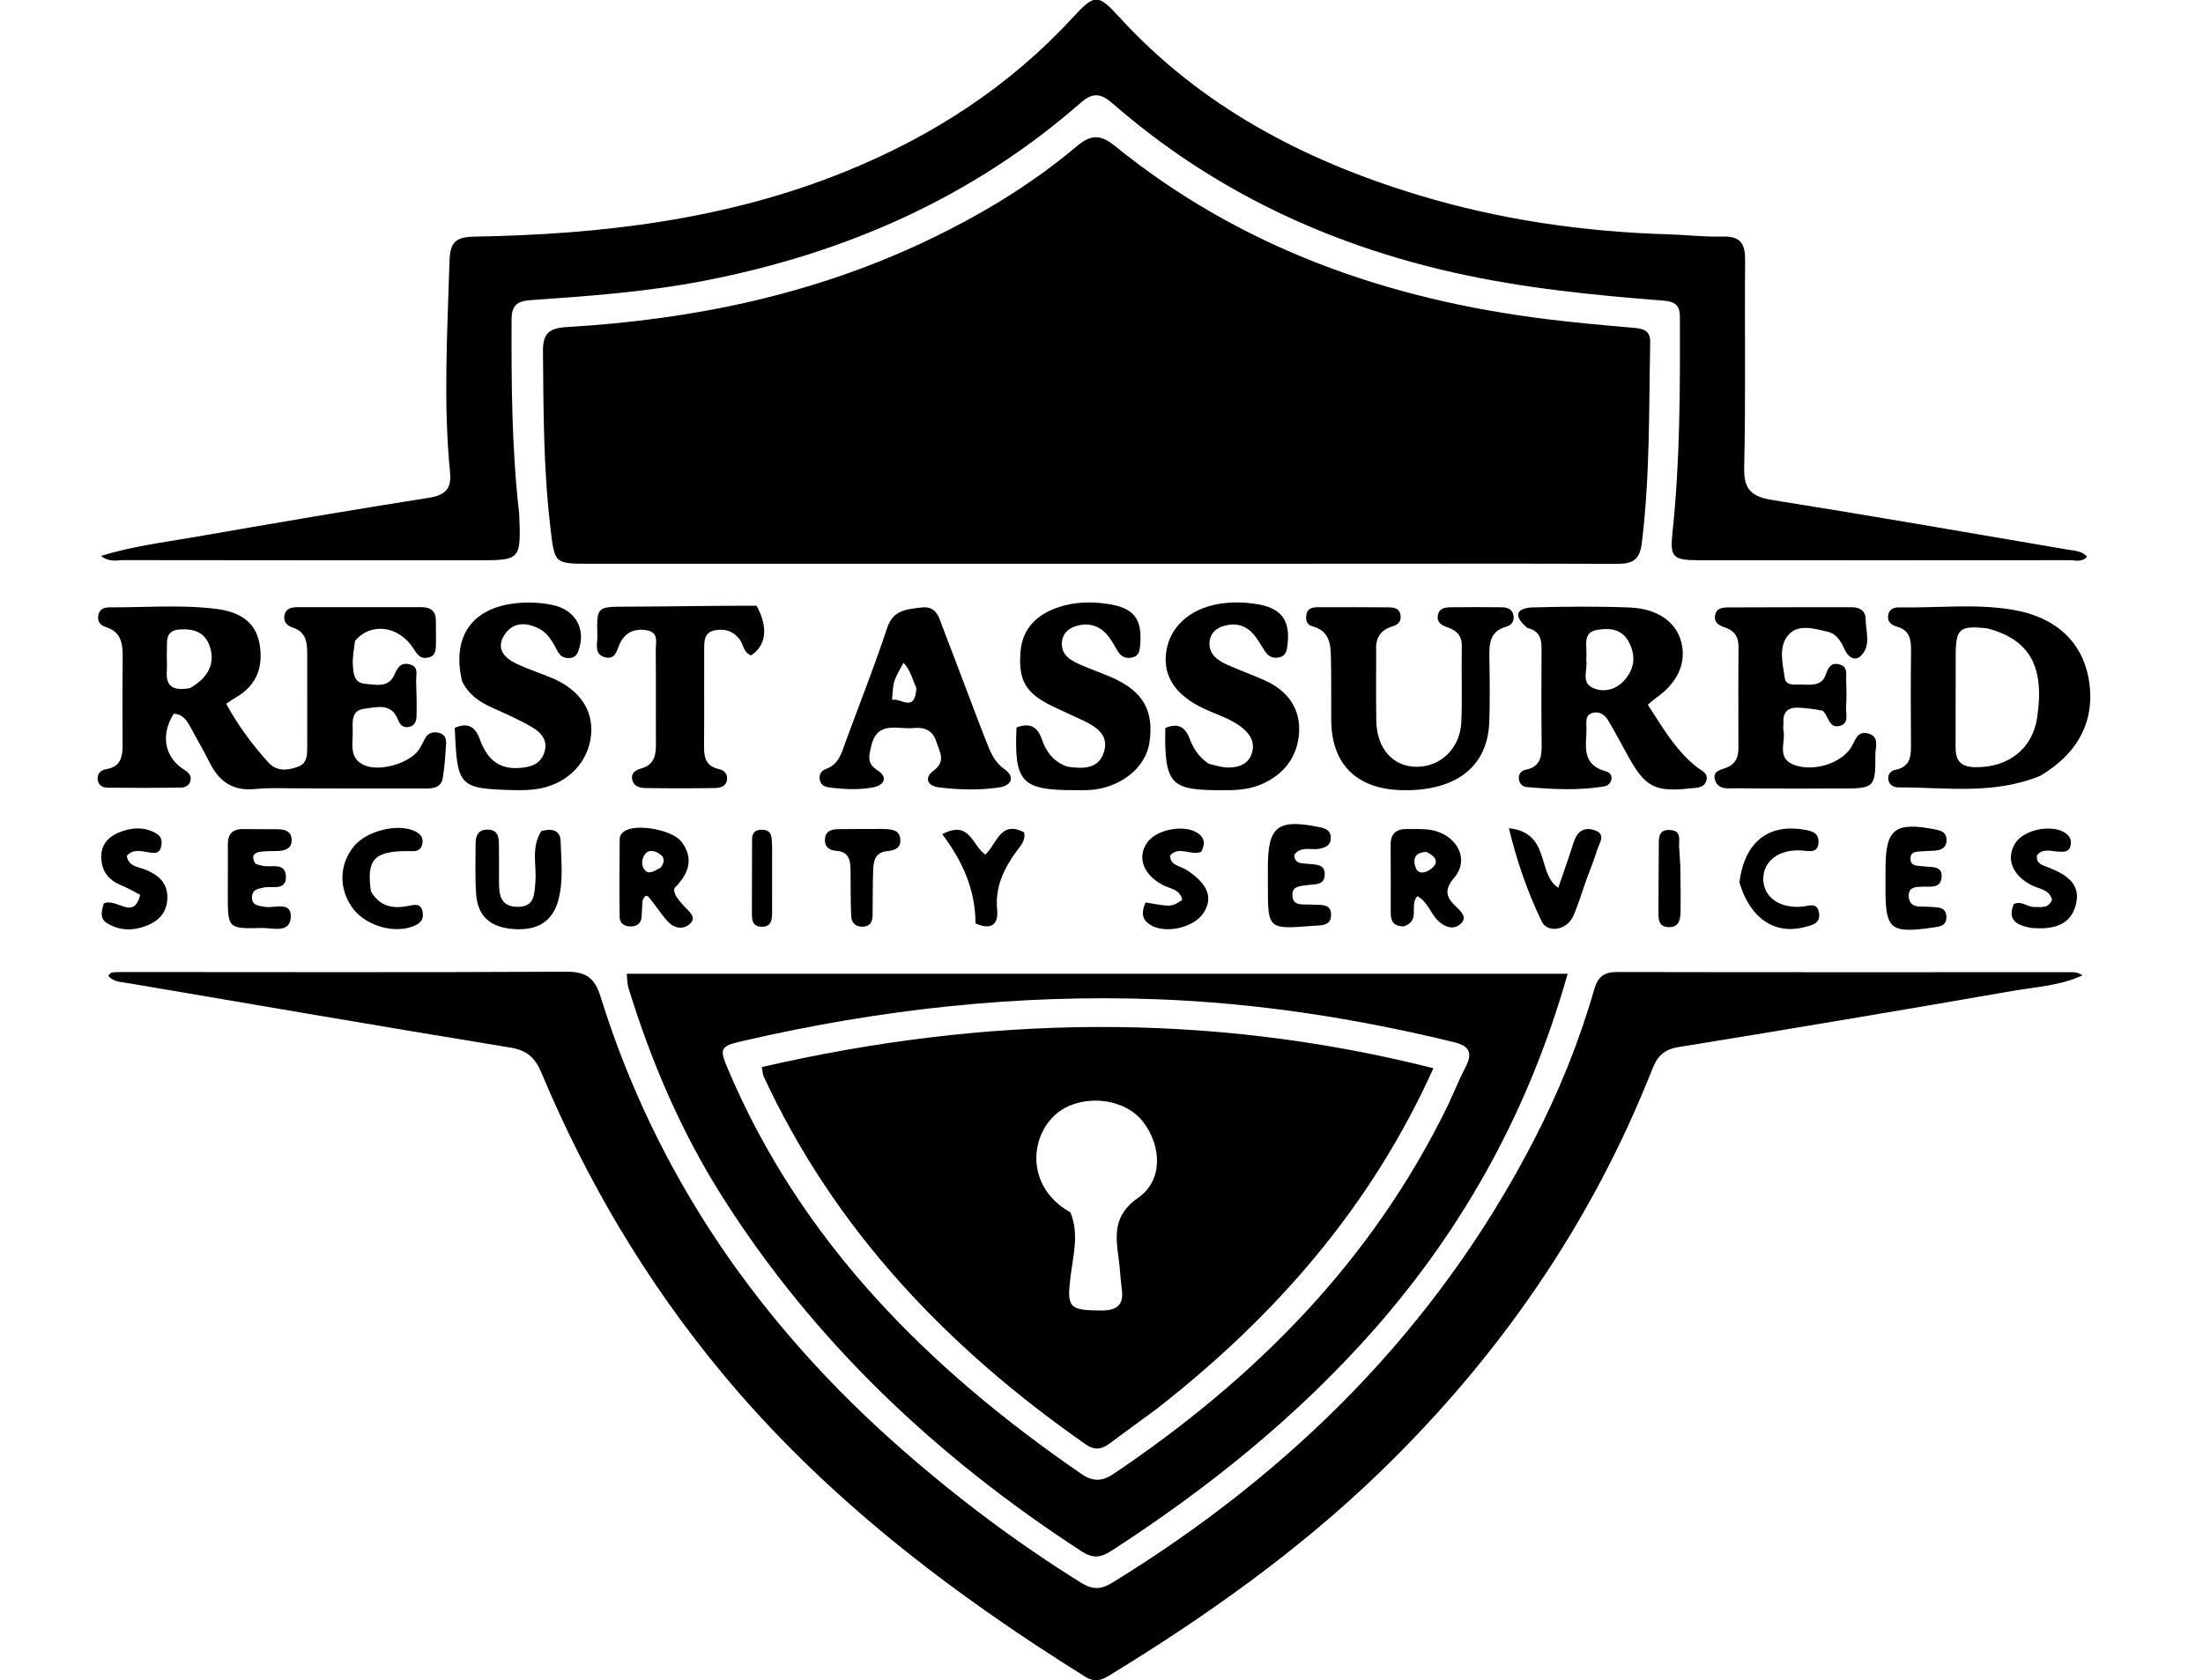 <svg width="468" height="357" viewBox="0 0 468 357" fill="none" xmlns="http://www.w3.org/2000/svg">
<g clip-path="url(#clip0_851_1060)">
<path d="M284.951 119.789C231.476 119.793 178.446 119.799 125.417 119.797C117.584 119.797 117.844 119.751 116.928 112.087C115.44 99.641 115.456 87.167 115.344 74.676C115.311 70.918 116.58 69.72 120.42 69.495C147.026 67.938 172.747 62.639 196.871 51.149C208.26 45.725 219.026 39.27 228.643 31.158C231.591 28.672 233.613 28.384 236.853 31.013C263.509 52.64 294.694 63.639 328.678 67.83C334.708 68.573 340.766 69.12 346.822 69.637C348.953 69.819 350.616 70.078 350.564 72.763C350.285 86.988 350.524 101.219 348.782 115.403C348.312 119.223 346.611 119.828 343.328 119.815C324.018 119.74 304.707 119.785 284.951 119.789Z" fill="black"/>
<path d="M25.292 206.551C57.157 206.561 88.654 206.646 120.151 206.485C124.411 206.463 126.289 207.642 127.578 211.782C139.454 249.906 161.475 281.608 191.706 308.083C203.584 318.486 216.161 327.925 229.611 336.295C232.145 337.872 233.871 337.804 236.376 336.264C274.681 312.707 305.247 282.109 325.804 242.386C331.115 232.124 335.448 221.447 338.635 210.366C339.398 207.711 340.573 206.542 343.523 206.549C375.763 206.619 408.003 206.579 440.243 206.583C440.951 206.583 441.658 206.756 442.418 207.238C437.751 209.451 432.608 209.686 427.671 210.545C404.009 214.66 380.325 218.654 356.615 222.492C353.473 223.001 352.096 224.433 351.032 227.129C338.155 259.775 318.614 288.157 293.257 312.715C275.963 329.465 256.374 343.352 235.791 355.947C234.051 357.012 232.633 357.597 230.555 356.301C201.712 338.305 175.038 317.885 153.33 291.687C137.289 272.327 124.693 251.034 115.051 228.03C113.748 224.922 112.129 223.213 108.482 222.617C81.421 218.194 54.403 213.52 27.37 208.935C25.811 208.671 24.155 208.697 23.016 207.38C23.432 206.41 24.247 206.649 25.292 206.551Z" fill="black"/>
<path d="M110.3 109.205C110.675 119.065 110.675 119.061 101.159 119.059C76.201 119.055 51.242 119.064 26.284 119.022C24.883 119.02 23.36 119.558 21.43 118.134C28.177 116.056 34.703 115.268 41.132 114.152C57.775 111.263 74.424 108.395 91.113 105.776C94.724 105.21 95.938 103.766 95.605 100.373C94.139 85.425 95.046 70.473 95.489 55.513C95.606 51.547 96.707 50.353 100.791 50.282C127.801 49.809 154.347 46.691 179.604 36.447C198.137 28.93 214.435 18.354 227.906 3.714C232.61 -1.399 233.282 -1.288 237.863 3.721C255.135 22.605 277.032 34.116 301.424 41.483C318.676 46.694 336.402 49.264 354.444 49.792C358.299 49.905 362.158 50.377 366.002 50.267C369.865 50.156 370.753 51.935 370.726 55.313C370.607 69.999 370.873 84.691 370.53 99.371C370.42 104.073 372.108 105.548 376.597 106.261C397.534 109.589 418.418 113.237 439.316 116.8C440.705 117.037 442.236 117.056 443.372 118.262C442.294 119.575 440.873 119.036 439.665 119.037C413.37 119.067 387.075 119.059 360.779 119.042C355.188 119.038 354.755 118.303 355.316 112.978C356.917 97.782 356.923 82.524 356.874 67.266C356.866 64.796 355.741 64.064 353.387 63.881C338.45 62.723 323.558 61.227 308.911 57.936C281.772 51.838 257.431 40.309 236.553 22.145C233.985 19.911 232.316 19.444 229.532 21.879C206.573 41.966 179.556 53.872 149.509 59.678C137.387 62.021 125.122 62.927 112.845 63.766C109.913 63.966 108.686 64.813 108.677 67.901C108.634 81.562 108.697 95.21 110.3 109.205Z" fill="black"/>
<path d="M291.864 282.583C275.509 301.097 256.63 316.253 236.094 329.545C233.804 331.027 232.167 331.21 229.75 329.639C199.038 309.676 173.018 285.152 153.5 254.38C144.689 240.488 138.282 225.475 133.48 209.816C133.235 209.018 133.279 208.135 133.148 206.918C199.632 206.918 265.896 206.918 333.03 206.918C324.944 235.414 311.412 260.367 291.864 282.583ZM307.631 234.785C308.906 232.003 310.095 229.179 311.478 226.45C312.933 223.581 311.924 222.202 308.942 221.474C288.165 216.398 267.118 213.127 245.7 212.333C216.007 211.233 186.769 214.506 157.889 221.18C152.948 222.321 152.757 222.735 154.666 227.241C170.169 263.843 197.169 290.811 229.69 313.179C232.063 314.811 234.044 314.886 236.532 313.211C266.648 292.929 291.453 268.048 307.631 234.785Z" fill="black"/>
<path d="M75.414 136.204C75.19 138.138 74.856 139.737 74.959 141.309C75.069 142.996 75.152 145.099 77.522 145.296C79.788 145.483 82.516 146.245 83.768 143.414C84.432 141.912 85.076 140.734 86.925 141.145C89.05 141.617 88.362 143.365 88.402 144.724C88.475 147.187 88.557 149.654 88.493 152.116C88.466 153.108 88.188 154.19 86.907 154.463C85.624 154.737 84.942 153.966 84.558 152.955C83.148 149.245 79.936 150.302 77.345 150.612C74.516 150.95 74.926 153.566 74.938 155.515C74.955 158.165 74.098 161.294 77.59 162.68C80.859 163.978 86.908 162.182 88.912 159.402C89.507 158.577 89.888 157.608 90.414 156.732C91.021 155.72 91.992 155.473 93.1 155.683C94.345 155.92 94.834 156.843 94.77 157.926C94.623 160.388 94.464 162.863 94.068 165.295C93.688 167.626 91.614 167.557 89.856 167.561C80.945 167.584 72.035 167.525 63.124 167.517C60.166 167.515 57.184 167.359 54.254 167.661C49.588 168.141 46.621 166.157 44.635 162.224C43.386 159.75 41.997 157.343 40.672 154.905C39.831 153.36 39.033 151.767 36.911 151.664C34.064 156.143 34.934 160.914 39.091 163.536C39.893 164.042 40.565 164.577 40.508 165.555C40.435 166.819 39.433 167.354 38.372 167.369C33.183 167.441 27.992 167.441 22.803 167.379C21.698 167.366 20.802 166.753 20.745 165.497C20.688 164.244 21.507 163.635 22.62 163.438C25.708 162.891 26.063 160.744 26.044 158.216C25.998 151.965 26.01 145.713 26.062 139.462C26.086 136.664 25.669 134.225 22.453 133.236C21.126 132.827 20.588 131.833 20.944 130.501C21.27 129.278 22.353 129.057 23.407 129.06C30.972 129.084 38.566 128.438 46.091 129.408C50.41 129.966 54.191 131.821 55.092 136.586C56.008 141.426 54.736 145.53 50.125 148.189C49.512 148.542 48.938 148.961 48.053 149.542C50.581 154.2 53.608 158.276 57.048 162.052C58.771 163.944 61.074 163.74 63.257 162.946C65.36 162.181 65.263 160.273 65.266 158.519C65.277 151.977 65.257 145.435 65.262 138.892C65.264 136.456 65.001 134.228 62.103 133.322C60.854 132.931 60.129 131.962 60.467 130.608C60.823 129.189 62.074 129.022 63.292 129.02C72.054 129.006 80.817 129.019 89.579 129.021C91.557 129.022 92.621 129.906 92.597 131.919C92.578 133.518 92.648 135.118 92.609 136.716C92.577 138.011 92.667 139.429 90.844 139.756C89.166 140.058 88.557 138.926 87.812 137.769C84.751 133.019 78.8 132.125 75.414 136.204ZM40.368 146.214C44.305 143.993 45.786 140.892 44.541 137.289C43.506 134.295 41.122 133.565 38.178 133.757C34.98 133.964 35.546 136.316 35.449 138.258C35.377 139.705 35.534 141.164 35.432 142.608C35.215 145.686 36.589 146.92 40.368 146.214Z" fill="black"/>
<path d="M324.411 133.406C321.134 130.574 322.456 129.157 325.714 129.067C332.533 128.88 339.37 128.829 346.185 129.09C352.129 129.318 356.075 132.196 357.158 136.396C358.306 140.852 356.446 145.007 351.853 148.278C351.387 148.61 350.962 148.998 350.055 149.737C353.142 154.487 355.896 159.376 360.449 162.986C361.468 163.794 363.002 164.246 362.472 165.923C361.977 167.491 360.426 167.379 359.136 167.521C351.61 168.352 349.529 167.276 345.894 160.726C344.479 158.176 343.141 155.582 341.64 153.081C340.941 151.915 339.792 151.061 338.289 151.501C336.804 151.935 336.979 153.307 337.017 154.431C337.14 158.123 335.571 162.407 341.299 163.953C342.859 164.375 342.696 166.787 340.74 167.114C335.315 168.019 329.814 167.716 324.346 167.247C323.399 167.166 322.746 166.467 322.659 165.484C322.568 164.465 323.188 163.754 324.117 163.567C327.453 162.894 327.532 160.526 327.5 157.9C327.422 151.365 327.447 144.828 327.481 138.292C327.492 136.152 327.425 134.143 324.411 133.406ZM336.974 140.156C337.365 142.185 335.809 144.916 338.266 146.123C340.449 147.195 343.085 146.651 344.842 144.812C347.17 142.376 347.674 139.493 346.013 136.392C344.577 133.711 342.109 133.422 339.516 133.804C335.89 134.339 337.305 137.283 336.974 140.156Z" fill="black"/>
<path d="M433.459 164.844C423.45 168.95 413.286 167.293 403.262 167.309C402.169 167.311 401.228 166.725 401.143 165.484C401.074 164.477 401.701 163.779 402.642 163.589C406.018 162.908 405.976 160.454 405.957 157.874C405.908 151.337 405.897 144.799 405.975 138.263C406.003 135.9 405.701 133.903 402.972 133.155C401.685 132.803 400.862 132.022 401.14 130.615C401.382 129.392 402.417 129.042 403.502 129.062C411.501 129.213 419.564 128.239 427.489 129.553C436.712 131.082 442.274 136.38 443.687 144.106C445.258 152.7 441.801 159.868 433.459 164.844ZM422.077 133.502C416.302 132.907 415.504 133.551 415.466 139.126C415.422 145.671 415.482 152.216 415.441 158.76C415.423 161.57 416.446 162.975 419.618 163.025C426.576 163.136 431.746 159.174 432.754 152.576C434.406 141.76 431.297 135.88 422.077 133.502Z" fill="black"/>
<path d="M387.228 151.022C385.338 150.661 383.73 150.46 382.116 150.377C379.948 150.265 378.741 151.204 378.867 153.463C378.9 154.042 378.755 154.646 378.872 155.202C379.414 157.777 377.205 161.272 381.417 162.637C385.519 163.966 391.13 162.177 393.253 158.812C394.152 157.387 394.518 155.17 396.935 155.88C399.354 156.59 398.387 158.793 398.396 160.37C398.435 167.329 398.181 167.546 391.283 167.557C383.864 167.569 376.445 167.594 369.027 167.501C367.354 167.48 365.105 167.961 364.38 165.889C363.572 163.578 365.993 163.588 367.295 162.889C368.97 161.988 369.309 160.502 369.308 158.826C369.304 151.709 369.26 144.591 369.329 137.475C369.351 135.249 368.411 133.944 366.287 133.272C365.105 132.898 364.092 132.217 364.344 130.763C364.601 129.277 365.86 129.076 367.059 129.071C375.813 129.031 384.567 129.038 393.321 129.027C395.049 129.025 396.308 129.751 396.327 131.514C396.354 134.187 397.553 137.214 395.302 139.383C393.985 140.651 392.545 139.519 391.857 137.986C391.115 136.335 390.152 134.698 388.349 134.267C385.519 133.591 382.048 132.527 379.96 134.869C377.738 137.36 378.698 140.993 379.163 144.113C379.409 145.761 381.238 145.441 382.526 145.456C384.566 145.479 386.925 145.923 387.836 143.408C388.397 141.857 388.973 140.637 390.896 141.221C392.655 141.755 392.133 143.333 392.189 144.552C392.276 146.436 392.302 148.333 392.179 150.214C392.083 151.683 392.935 153.786 390.722 154.271C388.531 154.751 388.54 152.316 387.228 151.022Z" fill="black"/>
<path d="M292.351 138.366C292.353 143.553 292.301 148.353 292.379 153.152C292.473 159.031 295.872 162.89 300.862 162.937C306.032 162.985 310.192 159.044 310.437 153.411C310.671 148.039 310.426 142.65 310.539 137.271C310.589 134.906 309.264 133.889 307.283 133.219C306.049 132.801 305.164 132.067 305.474 130.643C305.794 129.173 307.065 129.051 308.264 129.038C311.829 128.999 315.395 128.996 318.96 129.039C320.206 129.054 321.352 129.381 321.532 130.889C321.675 132.093 321.057 132.871 319.944 133.181C316.624 134.107 316.36 136.596 316.401 139.384C316.471 144.037 316.537 148.696 316.384 153.345C316.073 162.825 309.427 168.068 298.117 167.915C288.327 167.783 282.884 162.522 282.803 153.082C282.766 148.865 282.845 144.646 282.75 140.43C282.681 137.382 282.813 134.162 278.776 133.081C277.573 132.759 277.341 131.704 277.525 130.604C277.739 129.327 278.744 129.04 279.839 129.036C284.889 129.018 289.941 129.014 294.991 129.056C296.03 129.065 297.163 129.214 297.47 130.462C297.803 131.816 297.173 132.698 295.829 133.101C293.367 133.839 292.149 135.422 292.351 138.366Z" fill="black"/>
<path d="M204.474 144.365C206.211 148.893 207.767 153.128 209.426 157.325C210.324 159.596 211.106 161.838 213.385 163.44C215.697 165.066 214.906 166.914 212.317 167.311C208.063 167.963 203.722 167.837 199.453 167.312C197.022 167.013 196.253 165.298 198.304 163.782C201.079 161.73 199.568 159.727 198.911 157.59C198.18 155.212 196.398 154.474 194.097 154.704C190.718 155.041 186.357 153.041 185.099 158.493C184.616 160.586 184.047 162.186 186.451 163.712C188.627 165.093 187.947 166.821 185.539 167.295C182.477 167.897 179.333 167.723 176.232 167.336C175.346 167.225 174.472 166.926 174.208 165.909C173.907 164.748 174.362 163.806 175.44 163.416C178.228 162.409 178.789 159.957 179.638 157.637C182.592 149.575 185.779 141.589 188.457 133.441C189.73 129.569 192.681 129.473 195.732 129.09C199.042 128.675 199.478 131.332 200.31 133.441C201.7 136.96 202.998 140.515 204.474 144.365ZM194.673 146.229C193.87 144.433 193.443 142.437 191.939 140.845C189.773 144.712 189.773 144.712 189.512 148.708C191.449 148.284 194.356 151.553 194.673 146.229Z" fill="black"/>
<path d="M98.178 144.805C95.875 135.204 100.357 129.033 109.927 128.155C112.445 127.924 114.961 128.043 117.449 128.572C122.317 129.605 124.584 133.773 122.844 138.391C122.478 139.362 121.897 139.776 120.919 139.835C119.736 139.906 118.951 139.336 118.43 138.357C117.466 136.546 116.52 134.651 114.622 133.646C111.862 132.185 108.973 132.089 107.158 134.922C105.253 137.893 107.205 139.871 109.869 141.115C112.272 142.237 114.824 143.046 117.273 144.08C123.103 146.54 126.072 150.904 125.567 156.161C125.028 161.777 120.89 166.283 114.895 167.516C113.033 167.898 111.064 167.938 109.15 167.893C97.372 167.617 97.137 167.057 96.609 154.666C99.32 153.494 100.93 154.308 101.935 157.095C103.256 160.763 105.503 163.432 110.036 163.205C112.589 163.077 114.798 162.517 115.653 159.853C116.478 157.285 114.895 155.601 112.942 154.47C110.275 152.925 107.426 151.666 104.601 150.399C101.974 149.221 99.668 147.745 98.178 144.805Z" fill="black"/>
<path d="M256.769 162.293C258.366 162.689 259.67 163.102 260.971 163.097C263.153 163.088 265.149 162.413 265.914 160.136C266.654 157.936 265.737 156.167 264.01 154.741C261.578 152.732 258.528 151.882 255.73 150.57C249.873 147.821 247.109 143.842 247.709 138.821C248.353 133.437 252.457 129.512 258.685 128.369C261.335 127.883 264.009 127.931 266.662 128.314C272.228 129.119 274.207 131.756 273.49 137.262C273.353 138.317 273.114 139.311 271.922 139.642C270.654 139.994 269.581 139.641 268.822 138.54C267.834 137.103 267.049 135.467 265.816 134.273C264.118 132.628 261.877 132.322 259.597 133.135C257.887 133.745 256.915 135.09 256.933 136.802C256.957 139.147 258.733 140.367 260.674 141.236C263.37 142.441 266.162 143.441 268.851 144.659C273.649 146.83 276.302 150.699 275.97 155.738C275.634 160.828 272.726 164.697 267.743 166.75C265.089 167.843 262.278 167.947 259.438 167.926C248.982 167.846 247.292 167.084 247.556 154.69C250.038 153.635 251.715 154.307 252.681 156.869C253.462 158.939 254.574 160.811 256.769 162.293Z" fill="black"/>
<path d="M226.726 162.9C230.201 163.44 233.364 163.361 234.489 159.898C235.707 156.146 232.848 154.402 229.897 153.005C227.76 151.992 225.587 151.048 223.462 150.012C217.887 147.291 216.321 144.566 216.792 138.527C217.161 133.79 219.988 130.571 225.155 128.934C228.337 127.927 231.59 127.841 234.851 128.262C240.881 129.04 242.751 131.404 242.195 137.283C242.094 138.355 241.89 139.359 240.687 139.677C239.441 140.006 238.334 139.725 237.59 138.576C236.72 137.232 236.024 135.728 234.932 134.587C233.165 132.743 230.846 132.27 228.379 133.108C226.701 133.678 225.622 134.878 225.581 136.673C225.519 139.349 227.583 140.388 229.64 141.299C231.802 142.256 234.056 143.012 236.22 143.965C242.843 146.882 245.195 151.028 244.177 157.842C243.434 162.813 238.663 166.936 232.591 167.764C231.275 167.943 229.924 167.901 228.589 167.906C216.997 167.945 215.432 166.316 215.942 154.584C218.6 153.59 220.329 154.207 221.321 157.075C222.191 159.589 223.643 161.802 226.726 162.9Z" fill="black"/>
<path d="M160.723 128.712C163.292 133.415 162.736 137.222 159.543 139.265C157.916 138.684 157.954 136.935 157.089 135.813C155.763 134.096 154.056 133.563 151.995 133.912C149.59 134.319 149.601 136.192 149.595 137.953C149.569 144.928 149.623 151.904 149.568 158.878C149.55 161.164 150.136 162.855 152.689 163.414C153.793 163.656 154.559 164.407 154.451 165.599C154.313 167.11 153.019 167.433 151.846 167.452C146.951 167.529 142.054 167.533 137.159 167.452C136.015 167.433 134.708 167.203 134.342 165.781C133.951 164.269 135.005 163.632 136.197 163.299C139.159 162.474 139.366 160.274 139.346 157.8C139.294 151.261 139.371 144.721 139.308 138.183C139.292 136.573 140.025 134.4 137.437 133.939C135.06 133.515 133.063 134.197 131.818 136.466C131.044 137.876 130.932 140.37 128.415 139.637C126.135 138.972 126.946 136.718 126.903 135.103C126.736 128.833 126.803 128.924 133.247 128.91C142.284 128.891 151.321 128.694 160.723 128.712Z" fill="black"/>
<path d="M136.5 191.407C136.421 192.675 136.36 193.691 136.308 194.707C136.236 196.109 135.478 196.821 134.055 196.861C132.643 196.902 131.653 196.217 131.636 194.867C131.565 189.349 131.594 183.83 131.649 178.311C131.658 177.402 132.261 176.741 133.17 176.349C136.062 175.098 143.012 176.475 144.828 178.929C147.499 182.539 146.231 185.745 143.355 188.641C143.261 188.734 143.251 188.907 143.182 189.098C143.381 190.599 144.507 191.598 145.464 192.689C146.405 193.76 148.079 194.904 146.572 196.305C145.118 197.657 143.172 197.266 141.82 195.765C140.549 194.353 139.511 192.741 138.316 191.26C137.82 190.645 137.215 189.533 136.5 191.407ZM140.327 184.385C141.394 183.065 141.162 181.92 139.673 181.182C138.903 180.801 137.823 180.575 137.177 181.328C136.385 182.252 136.144 183.533 136.767 184.586C137.599 185.994 138.802 185.231 140.327 184.385Z" fill="black"/>
<path d="M298.185 196.856C295.834 196.821 295.442 195.516 295.441 193.917C295.438 189.136 295.47 184.354 295.422 179.573C295.398 177.191 296.549 176.124 298.929 176.165C301.288 176.206 303.658 175.971 305.932 176.918C310.144 178.673 311.84 183.112 308.958 186.47C306.757 189.036 307.172 190.649 309.306 192.649C310.349 193.627 311.801 194.945 310.311 196.299C308.817 197.659 307.042 197.068 305.56 195.712C303.863 194.158 303.359 191.625 301.107 190.449C299.293 192.278 301.9 195.709 298.185 196.856ZM303.024 181.033C300.49 181.088 300.028 182.661 300.806 184.502C301.375 185.851 302.816 185.475 303.807 184.776C305.547 183.55 305.534 182.266 303.024 181.033Z" fill="black"/>
<path d="M114.985 176.604C117.401 175.938 119.035 176.483 119.099 178.769C119.216 182.956 119.724 187.19 118.599 191.322C117.388 195.764 114.207 197.777 109.196 197.424C104.12 197.065 101.464 194.715 101.139 189.887C100.905 186.42 101.04 182.929 101.029 179.449C101.024 177.682 101.461 176.213 103.71 176.296C105.756 176.372 105.975 177.83 105.99 179.365C106.016 181.975 106.024 184.586 106.007 187.197C105.99 189.978 106.199 192.687 109.984 192.698C113.62 192.709 113.503 190.007 113.731 187.467C114.05 183.912 112.743 180.218 114.985 176.604Z" fill="black"/>
<path d="M54.239 183.518C54.928 183.801 55.366 183.876 55.797 183.974C57.627 184.393 60.611 183.145 60.735 186.206C60.864 189.404 57.79 188.2 55.998 188.6C54.774 188.873 53.592 189.045 53.536 190.568C53.469 192.402 54.827 192.442 56.22 192.7C58.262 193.079 61.988 191.344 61.765 194.963C61.552 198.424 57.805 197.121 55.549 197.189C48.469 197.402 48.394 197.226 48.391 190.304C48.389 186.675 48.431 183.045 48.406 179.416C48.391 177.277 49.351 176.16 51.592 176.18C54.113 176.203 56.635 176.182 59.156 176.215C60.624 176.234 61.871 176.706 61.949 178.364C62.041 180.301 60.652 180.761 59.017 180.83C57.833 180.88 56.637 180.828 55.464 180.967C54.056 181.132 53.238 181.792 54.239 183.518Z" fill="black"/>
<path d="M278.666 192.232C280.612 192.355 282.684 191.928 282.769 194.263C282.863 196.846 280.604 196.603 278.901 196.738C269.387 197.495 269.347 197.444 269.345 188.334C269.344 187.025 269.346 185.717 269.344 184.408C269.327 175.555 271.39 173.949 280.332 175.765C281.628 176.028 282.647 176.472 282.71 177.885C282.782 179.512 281.737 180.101 280.224 180.366C278.441 180.68 276.283 179.718 274.936 181.685C275.067 183.701 276.655 183.396 277.9 183.564C279.478 183.776 281.486 183.501 281.419 185.874C281.353 188.22 279.286 187.837 277.755 188.076C276.306 188.303 274.464 188.2 274.557 190.265C274.665 192.681 276.759 192.077 278.666 192.232Z" fill="black"/>
<path d="M336.97 187.031C335.988 189.819 335.251 192.344 334.182 194.726C332.874 197.644 328.738 198.379 327.494 195.768C324.642 189.786 322.37 183.544 320.547 175.992C329.488 176.954 326.417 185.612 331.037 188.639C332.088 185.557 333.24 182.34 334.274 179.089C334.942 176.99 336.162 175.696 338.489 176.335C341.379 177.129 339.767 179.083 339.317 180.567C338.687 182.647 337.828 184.661 336.97 187.031Z" fill="black"/>
<path d="M407.841 188.447C406.014 188.448 405.362 189.177 405.493 190.639C405.625 192.107 406.558 192.599 407.906 192.638C408.796 192.664 409.689 192.662 410.577 192.727C411.924 192.824 413.357 192.861 413.476 194.692C413.613 196.787 412.034 196.903 410.531 197.115C401.572 198.376 400.533 197.509 400.547 188.772C400.549 187.319 400.553 185.865 400.555 184.412C400.57 176.118 402.616 174.569 411.179 176.266C412.474 176.522 413.452 176.912 413.515 178.375C413.589 180.088 412.496 180.64 411.001 180.761C410.262 180.821 409.514 180.795 408.778 180.875C407.521 181.013 405.736 180.671 405.859 182.63C405.956 184.174 407.541 183.932 408.675 184.096C410.337 184.337 412.758 183.855 412.46 186.528C412.184 189.01 409.823 188.244 407.841 188.447Z" fill="black"/>
<path d="M29.781 190.163C28.266 189.305 26.961 188.634 25.613 188.06C22.877 186.895 21.484 184.905 21.516 181.968C21.543 179.486 22.942 177.893 25.113 176.958C27.795 175.804 30.561 175.604 33.204 177.1C34.399 177.776 34.518 178.969 34.155 180.162C33.751 181.489 32.714 181.268 31.627 181.123C30.082 180.916 28.425 180.271 26.923 181.851C27.28 184.214 29.532 184.195 31.141 184.892C33.778 186.034 35.592 187.685 35.555 190.752C35.522 193.539 34.084 195.414 31.6 196.51C28.596 197.835 25.472 197.902 22.683 196.135C21.078 195.117 21.644 193.364 22.03 192.001C24.722 190.663 28.392 195.756 29.781 190.163Z" fill="black"/>
<path d="M252.165 184.915C256.677 187.881 257.737 190.831 255.671 193.998C253.65 197.099 247.756 198.484 244.5 196.606C242.377 195.382 242.525 193.656 243.367 191.768C248.854 192.731 248.854 192.731 251.154 191.225C250.723 188.921 248.462 188.848 246.896 187.994C242.859 185.793 241.524 182.156 243.703 179.044C245.723 176.157 251.818 175.09 254.564 177.114C256.044 178.205 255.938 179.492 255.213 180.976C253.11 181.982 250.542 179.606 248.571 181.78C248.594 183.958 250.653 183.932 252.165 184.915Z" fill="black"/>
<path d="M431.506 197.18C428.207 196.591 426.443 195.35 427.804 192.113C429.442 191.341 430.666 192.733 432.119 192.725C433.581 192.717 435.137 193.089 435.928 191.217C435.404 188.973 433.15 188.911 431.552 188.089C427.498 186.003 426.072 182.443 428.108 179.182C429.88 176.343 435.621 175.113 438.546 176.88C439.738 177.6 440.156 178.568 439.832 179.815C439.493 181.123 438.39 181.008 437.317 180.966C435.76 180.905 434.067 180.185 432.756 181.696C432.427 183.566 433.977 183.853 435.127 184.311C438.796 185.773 442.142 187.693 440.996 192.217C439.861 196.696 436.076 197.576 431.506 197.18Z" fill="black"/>
<path d="M78.806 189.434C80.763 192.723 83.539 193.13 86.692 192.513C88.033 192.25 89.442 191.843 89.782 193.798C90.092 195.578 89.094 196.386 87.476 196.938C83.235 198.383 77.46 196.561 74.805 192.82C71.926 188.764 72.072 183.633 75.174 179.847C77.802 176.641 84.109 174.972 87.816 176.478C89.209 177.044 90.091 177.941 89.677 179.482C89.208 181.23 87.691 180.832 86.384 180.846C79.436 180.923 77.826 182.655 78.806 189.434Z" fill="black"/>
<path d="M369.516 187.503C370.56 179.11 375.49 175.101 382.914 176.247C384.555 176.5 386.384 176.79 386.319 178.922C386.242 181.437 384.273 180.818 382.681 180.717C377.988 180.42 374.626 182.913 374.586 186.701C374.546 190.533 377.968 193.059 382.701 192.663C384.236 192.534 386.185 191.562 386.453 194.151C386.679 196.326 384.835 196.632 383.242 197.034C376.955 198.618 371.78 195.146 369.516 187.503Z" fill="black"/>
<path d="M207.242 196.22C207.205 188.961 204.417 182.891 200.172 177.268C206.038 174.117 206.553 179.743 209.305 181.584C211.758 179.421 212.469 174.201 217.561 176.865C217.937 178.633 216.78 179.73 215.965 180.856C213.25 184.605 211.357 188.5 211.836 193.324C212.126 196.248 210.725 197.798 207.242 196.22Z" fill="black"/>
<path d="M187.488 176.148C189.413 176.221 190.997 176.269 191.242 178.216C191.489 180.176 190.113 180.705 188.504 180.854C185.898 181.095 185.559 182.966 185.493 184.919C185.385 188.105 185.412 191.295 185.372 194.483C185.356 195.763 184.96 196.8 183.437 196.907C181.793 197.023 180.88 196.14 180.823 194.621C180.702 191.437 180.703 188.248 180.687 185.061C180.675 182.891 180.462 180.972 177.548 180.778C176.039 180.677 175.072 179.794 175.257 178.17C175.453 176.455 176.813 176.214 178.196 176.19C181.156 176.138 184.118 176.155 187.488 176.148Z" fill="black"/>
<path d="M356.957 183.877C357.004 187.431 357.068 190.605 357.012 193.776C356.982 195.43 356.673 197.12 354.402 197.01C352.367 196.912 352.308 195.394 352.322 193.859C352.361 189.243 352.327 184.627 352.39 180.011C352.413 178.332 352.109 176.187 354.852 176.375C357.328 176.544 356.614 178.56 356.713 180.043C356.79 181.193 356.854 182.344 356.957 183.877Z" fill="black"/>
<path d="M164.028 180.074C164.03 184.954 164.035 189.429 164.024 193.903C164.02 195.42 163.886 196.967 161.805 196.929C159.692 196.89 159.73 195.309 159.735 193.806C159.752 189.043 159.731 184.279 159.767 179.516C159.778 178.115 159.495 176.389 161.712 176.319C164.179 176.24 163.924 178.105 164.028 180.074Z" fill="black"/>
<path d="M245.692 299.406C242.239 301.955 238.998 304.264 235.828 306.662C234.102 307.967 232.572 308.265 230.63 306.908C201.213 286.366 177.278 261.244 162.212 228.684C162.036 228.304 162.045 227.843 161.844 226.741C209.212 215.829 256.424 214.87 304.514 226.992C291.235 256.452 270.969 279.659 245.692 299.406ZM227.39 257.624C229.275 262.133 228 266.673 227.433 271.177C226.585 277.915 227.118 278.425 233.876 278.471C237.433 278.496 238.776 277.215 238.306 273.836C238.026 271.83 237.96 269.795 237.688 267.788C237.004 262.762 236.32 258.298 241.794 254.514C247.007 250.911 246.862 243.696 242.877 238.43C239.557 234.042 232.542 232.673 227.126 234.993C219.075 238.442 216.57 251.528 227.39 257.624Z" fill="black"/>
</g>
<defs>
<clipPath id="clip0_851_1060">
<rect width="467" height="357" fill="white" transform="translate(0.609)"/>
</clipPath>
</defs>
</svg>
